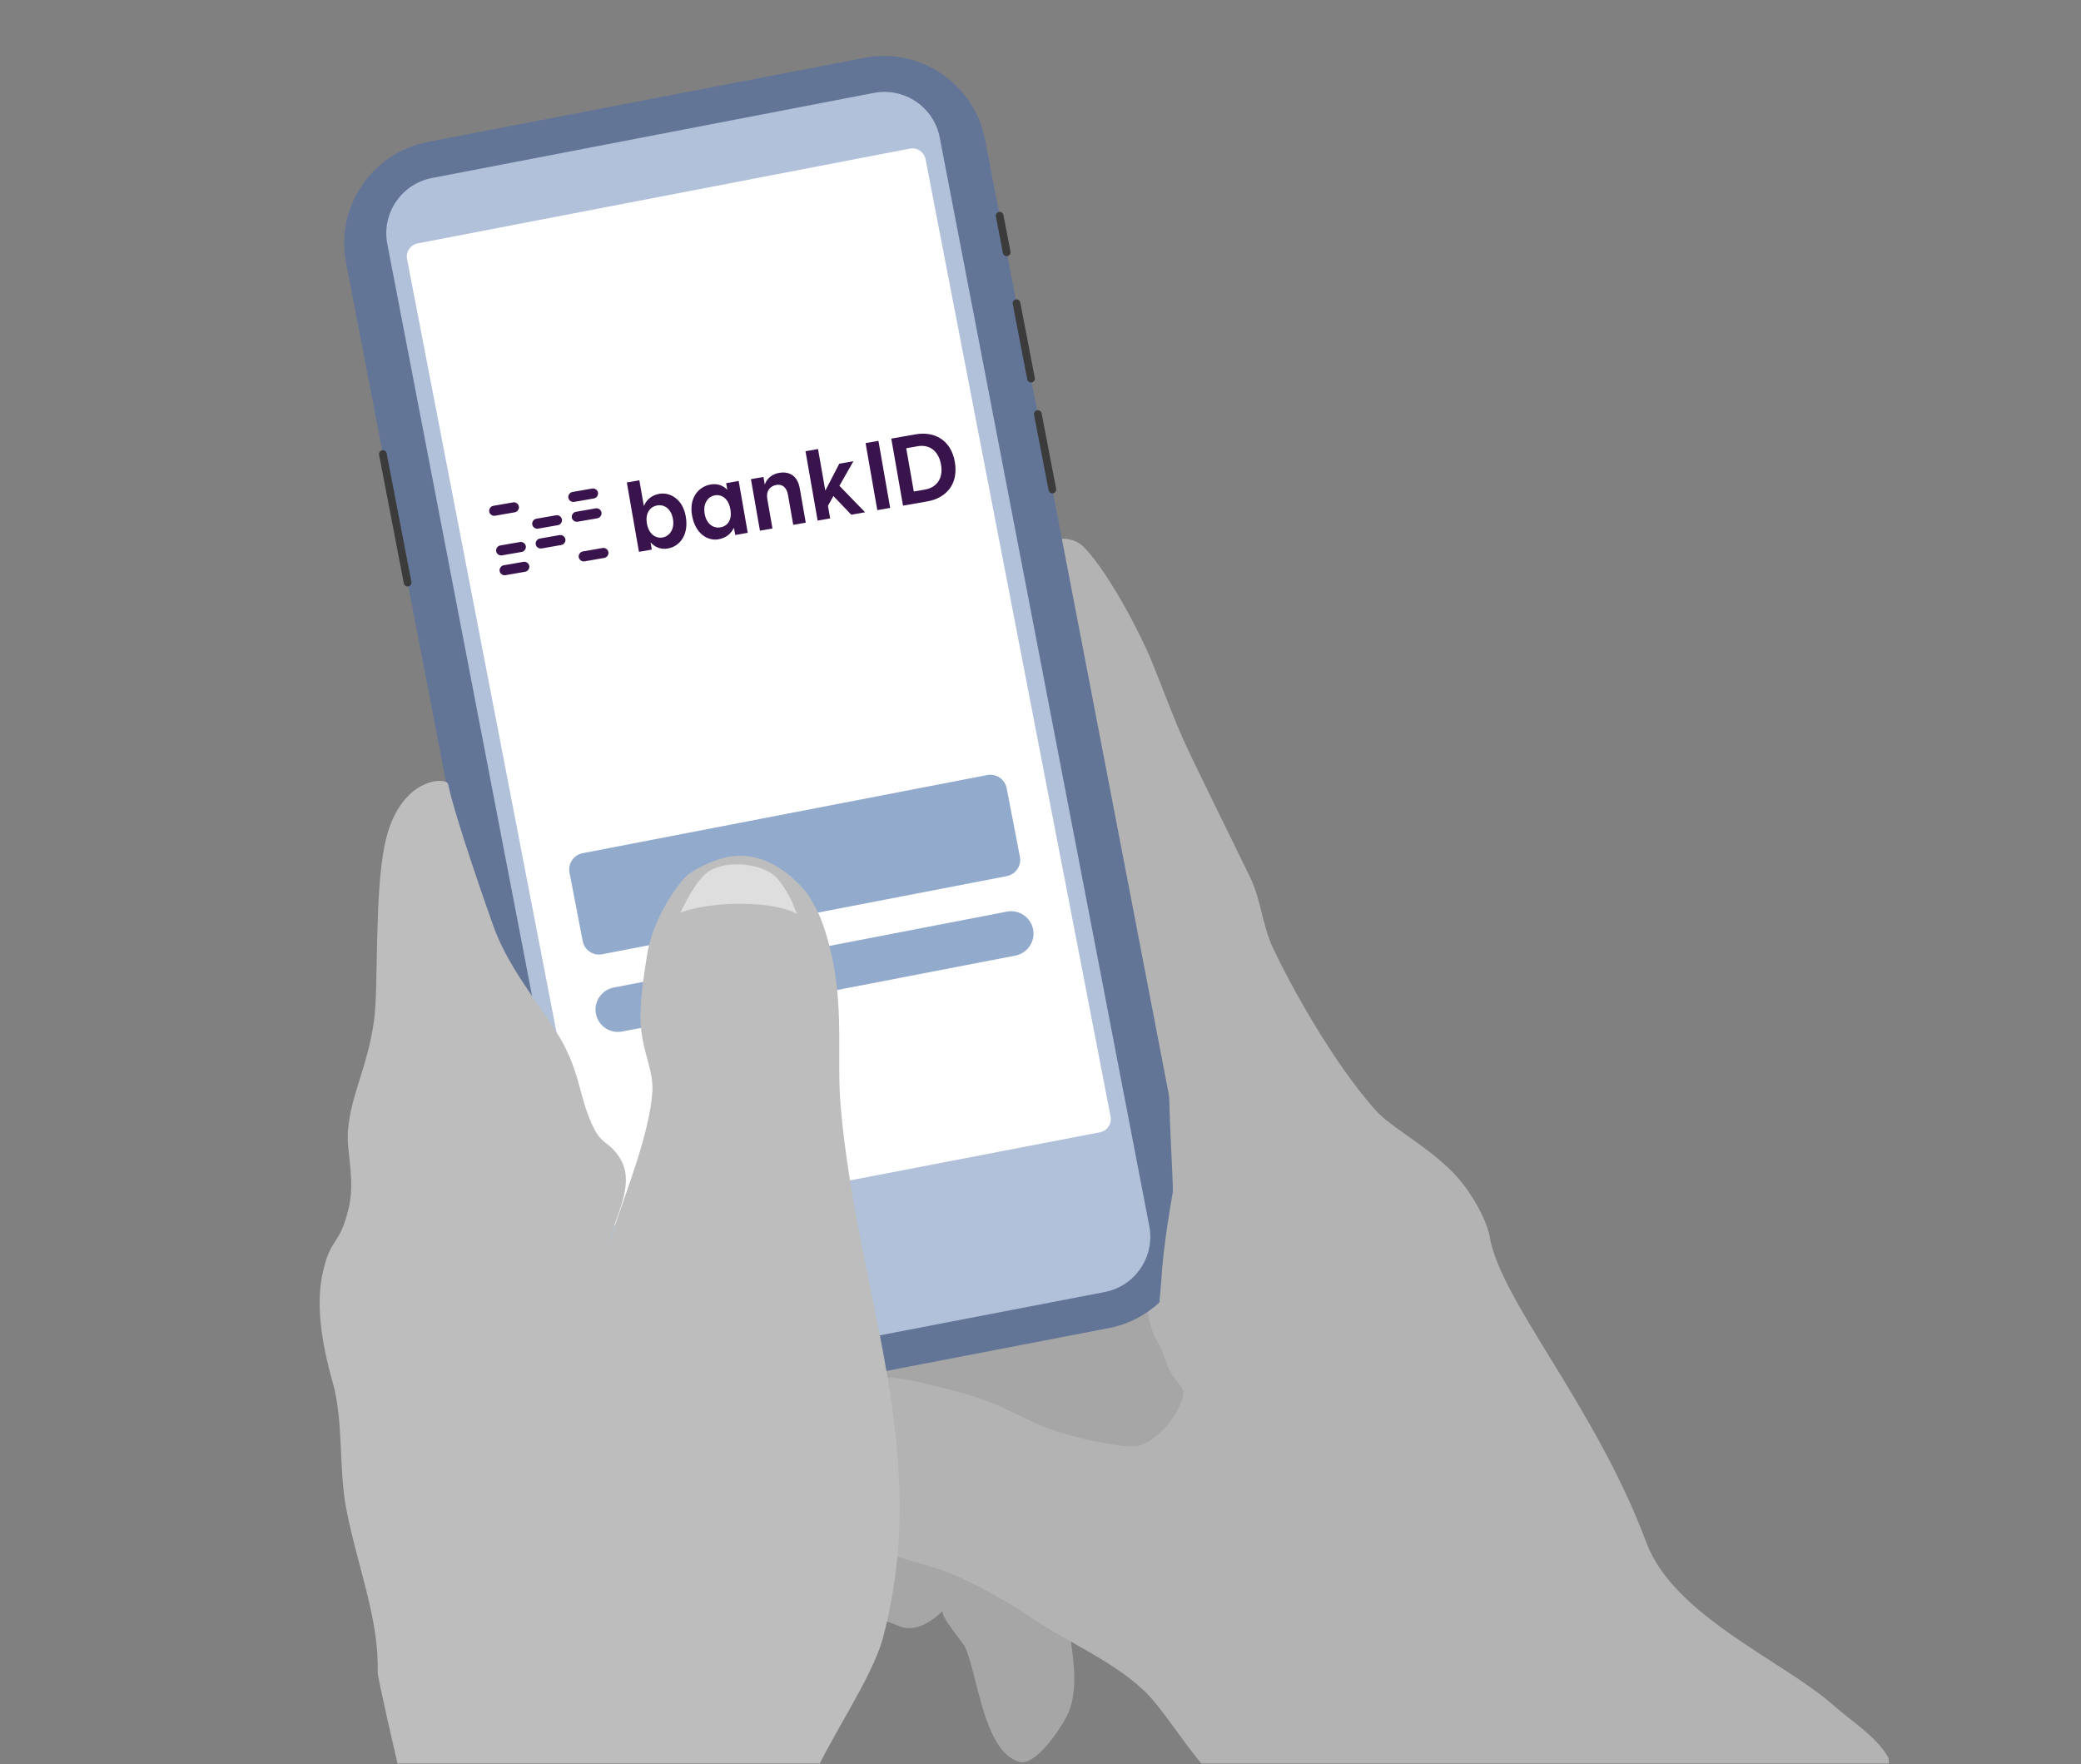 <?xml version="1.0" encoding="UTF-8" standalone="no"?>
<!DOCTYPE svg PUBLIC "-//W3C//DTD SVG 1.1//EN" "http://www.w3.org/Graphics/SVG/1.1/DTD/svg11.dtd">
<svg width="100%" height="100%" viewBox="0 0 670 568" version="1.1" xmlns="http://www.w3.org/2000/svg" xmlns:xlink="http://www.w3.org/1999/xlink" xml:space="preserve" xmlns:serif="http://www.serif.com/" style="fill-rule:evenodd;clip-rule:evenodd;stroke-linejoin:round;stroke-miterlimit:2;">
    <rect x="0" y="0" width="670" height="568" fill="#808080" stroke="none"/>
    <rect x="0" y="0" width="670" height="567.731" style="fill:rgb(57,19,76);fill-opacity:0;"/>
    <clipPath id="_clip1">
        <rect x="0" y="0" width="670" height="567.731"/>
    </clipPath>
    <g clip-path="url(#_clip1)">
        <g transform="matrix(1,0,0,1,0,-13.16)">
            <g transform="matrix(1,0,0,1.02,0,-0.266)">
                <g id="Layer1">
                    <rect x="0" y="13.16" width="669.09" height="556.501" style="fill:rgb(235,235,235);fill-opacity:0;"/>
                    <g transform="matrix(0.991,0.131,-0.134,0.971,123.54,-4.951)">
                        <g>
                            <g>
                                <path d="M307.46,347.45C307.18,345.92 326.32,394.12 328.32,409.56C330.6,427.18 330.98,444.88 316.4,457.24C309.18,463.36 288.99,468.84 287.1,478.3C283.23,497.68 300.28,521.15 294.38,537.12C292.89,541.15 286.74,554.08 281.41,553.4C269.62,551.89 264.36,527.61 259.14,519.2C258.08,517.49 249.23,509.92 250.46,508.33C251.56,506.89 255.08,501.95 257.24,495.11C259.25,488.78 265.06,484.46 263.05,482.72C261.05,480.99 257.5,495.38 255.69,499.4C252.94,505.49 247.07,515.34 239.39,515.51C236.98,515.56 234.61,514.27 232.39,514.27C230.78,514.27 231.65,517.62 228.6,516.05C218.93,511.1 218.04,495.57 215.95,486.43C210.06,460.66 199.86,438.49 207,411.87C216.05,378.13 235.36,371.05 266.29,359.57C274.63,356.47 283.18,353.73 291.89,351.9C294.6,351.33 294.83,349.97 297.57,349.59C299.04,349.38 308.03,350.51 307.46,347.44L307.46,347.45Z" style="fill:rgb(166,166,166);fill-rule:nonzero;"/>
                                <path d="M558.42,580.89C558.42,580.89 561.5,518.44 558.2,514.31C553.36,508.25 545.15,504.66 538.83,500.39C521.08,488.4 483.85,478.69 471.93,456.4C449.82,415.06 415,385.62 408.7,365.41C407.23,360.69 401.15,351.91 394.09,346.46C384.4,338.98 372.7,334.94 367.14,330.24C350.76,316.4 333.28,292.28 327.05,282.53C322.73,275.76 321.2,267.73 316.77,261.05C309.42,249.96 300.06,236.14 292.73,225.01C285.81,214.49 281.81,206.3 275.48,195.36C272.63,190.43 259.58,170.81 249.59,162.91C244.63,158.99 237.36,161.61 233.96,164.98C226.74,172.14 237.4,201.13 239.13,207.4C244.3,226.21 250.61,244.29 257.44,262.55C259.78,268.81 260.87,275.61 264.05,281.54C267.76,288.44 274.17,292.92 282.16,304.1C292.23,318.19 299.75,343.85 299.67,349.51C299.61,354.11 301.93,370.54 302.37,375.13C302.9,380.75 304.17,381.08 304.51,386.77C304.82,392.05 305.3,398.77 302.86,403.66C302.55,404.28 305.31,411.08 306.92,412.92C310.95,417.51 309.88,420.57 316.92,426.81C319.94,429.49 314.14,443.52 305.9,447.33C303.59,448.4 292.16,448.57 278.85,446.26C271.46,444.98 263.47,441.49 256.03,439.73C246.86,437.56 238.51,437.17 233.1,436.51C228.51,435.95 212.09,435.63 208.77,440.51C204.6,446.65 208.81,458.3 210,464.84C210.93,469.97 210.31,483.32 214.21,487.08C220.02,492.68 243.13,493.82 251.98,496.37C260.93,498.94 270.11,502.45 278.44,506.62C291.49,513.15 306.14,516.87 317.82,525.12C325.45,530.5 336.2,544.54 344.08,549.71C352.81,555.44 367.11,571.08 385.31,574.34C394.35,575.96 398.94,579.2 407.86,581.35C415.91,583.29 558.35,580.86 558.43,580.92L558.42,580.89Z" style="fill:rgb(179,179,179);fill-rule:nonzero;"/>
                                <g>
                                    <path d="M1.8,103.8L113.45,435.79C119.3,453.17 138.15,462.53 155.53,456.69L291.12,411.09C308.5,405.24 317.86,386.39 312.02,369.01L200.37,37.01C194.52,19.63 175.67,10.27 158.29,16.11L22.7,61.71C5.32,67.56 -4.05,86.42 1.8,103.8Z" style="fill:rgb(99,117,151);fill-rule:nonzero;"/>
                                    <path d="M14.15,96.02L128,434.52C131.19,444 141.47,449.11 150.96,445.92L288.27,399.74C297.75,396.55 302.86,386.27 299.67,376.78L185.82,38.29C182.63,28.81 172.35,23.7 162.86,26.89L25.55,73.07C16.07,76.26 10.96,86.54 14.15,96.03L14.15,96.02Z" style="fill:rgb(176,193,217);fill-rule:nonzero;"/>
                                    <path d="M207.14,61.07L210.97,72.45C211.19,73.1 211.89,73.45 212.54,73.23C213.19,73.01 213.54,72.31 213.32,71.66L209.49,60.28C209.27,59.63 208.57,59.28 207.92,59.5C207.27,59.72 206.92,60.42 207.14,61.07Z" style="fill:rgb(59,59,59);fill-rule:nonzero;"/>
                                    <path d="M216.29,88.27L224.18,111.73C224.4,112.38 225.1,112.73 225.75,112.51C226.4,112.29 226.75,111.59 226.53,110.94L218.64,87.48C218.42,86.83 217.72,86.48 217.07,86.7C216.42,86.92 216.07,87.62 216.29,88.27Z" style="fill:rgb(59,59,59);fill-rule:nonzero;"/>
                                    <path d="M227.88,122.73L235.77,146.19C235.99,146.84 236.69,147.19 237.34,146.97C237.99,146.75 238.34,146.05 238.12,145.4L230.23,121.94C230.01,121.29 229.31,120.94 228.66,121.16C228.01,121.38 227.66,122.08 227.88,122.73Z" style="fill:rgb(59,59,59);fill-rule:nonzero;"/>
                                    <path d="M20.63,163.69L34.08,203.68C34.3,204.33 35,204.68 35.65,204.46C36.3,204.24 36.65,203.54 36.43,202.89L22.98,162.9C22.76,162.25 22.06,161.9 21.41,162.12C20.76,162.34 20.41,163.04 20.63,163.69Z" style="fill:rgb(59,59,59);fill-rule:nonzero;"/>
                                </g>
                                <path d="M21.1,100.02L121.46,397.66C122.22,399.92 124.67,401.14 126.92,400.38L279.88,348.94C282.14,348.18 283.35,345.74 282.59,343.47L182.23,45.83C181.47,43.57 179.02,42.35 176.77,43.11L23.81,94.56C21.55,95.32 20.34,97.76 21.1,100.03L21.1,100.02Z" style="fill:white;fill-rule:nonzero;"/>
                                <path d="M113.95,332.81C115.22,336.58 119.32,338.62 123.09,337.34L245.26,296.18C249.03,294.91 251.07,290.81 249.79,287.04C248.52,283.27 244.42,281.23 240.65,282.51L118.48,323.67C114.71,324.94 112.67,329.04 113.95,332.81Z" style="fill:rgb(146,170,203);fill-rule:nonzero;"/>
                                <path d="M99.42,288.88L106.6,310.19C107.54,312.98 110.57,314.48 113.36,313.54L239.09,271.18C241.88,270.24 243.39,267.21 242.44,264.42L235.26,243.11C234.32,240.32 231.29,238.82 228.5,239.76L102.77,282.12C99.98,283.06 98.48,286.09 99.42,288.88Z" style="fill:rgb(146,170,203);fill-rule:nonzero;"/>
                                <path d="M212.859,580.89L83.074,580.89C83.074,580.89 72.895,554.022 72.73,552.44C70.94,535.23 61.65,519.48 55.64,501.54C51.48,489.11 51,473.49 45.83,461.69C40.32,449.1 37.2,437.44 37.93,427.68C38.86,415.15 42.17,418.35 43.44,405.66C44.4,396.02 40.32,387.82 39.89,381.06C39.15,369.34 43.37,359.92 43.44,344.47C43.49,333.9 38.2,305.13 39.23,288.33C40.64,265.49 56.11,263.62 56.86,265.82C60.21,275.6 75.15,304.84 77.55,309.44C83.36,320.59 93.07,329.9 101.17,339.21C111.74,351.36 111.5,359.2 117.91,368.98C121.58,374.58 123.42,372.74 127.64,377.63C133.72,384.68 129.5,394.63 128.48,402.62C128.28,404.17 128.14,407.29 128.14,407.29C128.14,407.29 128.54,402.75 128.96,400.51C131.28,388.2 136.25,368.42 135.32,355.21C134.88,348.9 130.95,343.7 129.02,335.73C127.34,328.77 127.58,319.15 127.72,311.97C127.83,306.78 129.09,301.51 130.75,296.93C133.16,290.27 136.38,285.07 138.05,283.68C156.1,268.6 174.7,279.23 182.4,294.29C193.2,315.4 192.12,334.48 196.07,352.01C209.33,410.89 240.17,457.45 232.49,519.54C230.79,533.29 218.851,555.893 215.75,569.26C213.525,578.849 214.149,580.72 212.859,580.89Z" style="fill:rgb(189,189,189);fill-rule:nonzero;"/>
                                <path d="M184.9,301.09C184.87,298.06 177.32,294.17 167.73,293.47C152.89,292.4 132.96,297.94 129.71,301.44C128.55,302.69 133.96,288.19 137.09,285.08C149.88,272.38 162.62,273.63 175.48,284.65C179.21,287.84 185.48,300.45 184.89,301.09L184.9,301.09Z" style="fill:rgb(189,189,189);fill-rule:nonzero;"/>
                                <path d="M299.39,323.42L325.59,392.31L307.17,413.05C306.59,411.05 306.02,396.01 305.83,393.41C304.95,381.3 305.62,368.46 305.7,364.99C305.76,362.77 298.71,329.47 299.38,323.42L299.39,323.42Z" style="fill:rgb(179,179,179);fill-rule:nonzero;"/>
                                <path d="M173.91,292.34C165.95,288.94 145.76,291.76 136.5,296.92C137.81,293.35 140.01,286.14 143.48,282.81C148.8,277.71 161.01,277.64 165.83,281.69C168.68,284.09 171.67,288.29 172.56,290.17C172.81,290.7 173.91,292.34 173.91,292.34Z" style="fill:rgb(222,222,222);fill-rule:nonzero;"/>
                            </g>
                        </g>
                    </g>
                </g>
            </g>
            <g transform="matrix(0.876,-0.482,0.482,0.876,-239.256,189.408)">
                <path d="M360.354,185.347L354.237,183.253C353.421,182.973 352.952,182.014 353.232,181.197C353.512,180.38 354.47,179.909 355.286,180.188L361.403,182.283C362.219,182.562 362.688,183.521 362.408,184.338C362.128,185.156 361.17,185.626 360.354,185.347Z" style="fill:rgb(57,19,76);fill-rule:nonzero;"/>
                <path d="M356.158,197.604L350.041,195.51C349.225,195.231 348.756,194.271 349.036,193.454C349.315,192.637 350.274,192.166 351.09,192.446L357.207,194.54C358.023,194.819 358.492,195.779 358.212,196.596C357.932,197.413 356.974,197.883 356.158,197.604Z" style="fill:rgb(57,19,76);fill-rule:nonzero;"/>
                <path d="M354.06,203.733L347.942,201.638C347.127,201.359 346.658,200.4 346.938,199.583C347.217,198.766 348.176,198.295 348.991,198.574L355.109,200.669C355.925,200.948 356.394,201.907 356.114,202.724C355.834,203.541 354.876,204.012 354.06,203.733Z" style="fill:rgb(57,19,76);fill-rule:nonzero;"/>
                <path d="M370.491,195.664L364.374,193.57C363.558,193.291 363.089,192.331 363.369,191.514C363.649,190.697 364.607,190.226 365.423,190.506L371.54,192.6C372.356,192.879 372.825,193.839 372.545,194.656C372.265,195.473 371.307,195.944 370.491,195.664Z" style="fill:rgb(57,19,76);fill-rule:nonzero;"/>
                <path d="M368.393,201.793L362.275,199.699C361.46,199.419 360.991,198.46 361.271,197.643C361.55,196.826 362.509,196.355 363.325,196.634L369.442,198.729C370.258,199.008 370.727,199.967 370.447,200.784C370.167,201.602 369.209,202.072 368.393,201.793Z" style="fill:rgb(57,19,76);fill-rule:nonzero;"/>
                <path d="M384.824,193.724L378.707,191.63C377.891,191.351 377.422,190.392 377.702,189.574C377.982,188.757 378.94,188.287 379.756,188.566L385.873,190.66C386.689,190.939 387.158,191.899 386.878,192.716C386.598,193.533 385.64,194.004 384.824,193.724Z" style="fill:rgb(57,19,76);fill-rule:nonzero;"/>
                <path d="M382.726,199.853L376.609,197.759C375.793,197.479 375.324,196.52 375.604,195.703C375.883,194.886 376.842,194.415 377.658,194.694L383.775,196.789C384.591,197.068 385.06,198.027 384.78,198.844C384.5,199.662 383.542,200.132 382.726,199.853Z" style="fill:rgb(57,19,76);fill-rule:nonzero;"/>
                <path d="M378.53,212.11L372.412,210.016C371.597,209.737 371.128,208.777 371.407,207.96C371.687,207.143 372.646,206.672 373.461,206.952L379.579,209.046C380.394,209.325 380.863,210.284 380.583,211.102C380.304,211.919 379.345,212.389 378.53,212.11Z" style="fill:rgb(57,19,76);fill-rule:nonzero;"/>
                <path d="M395.872,209.032C394.753,212.301 395.994,214.666 398.135,215.399C400.072,216.062 402.773,215.161 403.927,211.79C405.081,208.419 403.566,206.189 401.629,205.526C399.488,204.793 397.026,205.662 395.872,209.032ZM400.453,195.652L397.726,203.619C399.133,202.503 401.254,201.632 404.006,202.574C407.065,203.621 409.862,207.431 407.938,213.049C405.945,218.871 401.499,220.545 397.931,219.323C395.892,218.625 394.473,217.112 393.981,214.89L393.212,217.137L389.235,215.775L396.579,194.325L400.453,195.652Z" style="fill:rgb(57,19,76);fill-rule:nonzero;"/>
                <path d="M413.68,215.243C412.526,218.614 414.041,220.844 415.978,221.507C418.119,222.24 420.444,221.439 421.633,217.966C422.787,214.595 421.511,212.332 419.37,211.599C417.534,210.971 414.869,211.77 413.68,215.243ZM409.875,213.712C411.764,208.197 416.277,206.661 419.845,207.882C421.782,208.545 423.169,209.819 423.798,211.974L424.497,209.931L428.371,211.258L422.881,227.294L419.007,225.968L419.776,223.721C418.13,224.869 416.114,225.434 413.565,224.561C410.507,223.514 407.847,219.637 409.875,213.712Z" style="fill:rgb(57,19,76);fill-rule:nonzero;"/>
                <path d="M433.64,220.821L430.528,229.912L426.654,228.586L432.109,212.651L435.983,213.978L435.179,216.327C437,214.668 439.284,214.651 441.017,215.245C443.77,216.187 445.931,218.525 444.463,222.815L440.826,233.438L436.951,232.111L440.099,222.918C441.008,220.263 440.032,218.788 438.299,218.194C436.327,217.633 434.514,218.268 433.64,220.821Z" style="fill:rgb(57,19,76);fill-rule:nonzero;"/>
                <path d="M451.84,213.244L444.496,234.694L448.371,236.021L449.699,232.139L452.75,230.217L454.896,238.255L459.178,239.721L456.039,228.262L463.818,223.507L459.434,222.006L451.308,227.441L455.714,214.571L451.84,213.244Z" style="fill:rgb(57,19,76);fill-rule:nonzero;"/>
                <path d="M474.026,221.638L470.05,220.277L462.951,241.012L466.927,242.374L474.026,221.638Z" style="fill:rgb(57,19,76);fill-rule:nonzero;"/>
                <path d="M485.547,225.583L478.002,223L470.903,243.735L478.448,246.318C484.056,248.238 489.9,246.473 492.313,239.425C494.691,232.479 491.155,227.503 485.547,225.583ZM479.707,242.641L476.139,241.419L480.72,228.038L484.288,229.26C487.551,230.377 489.569,233.465 487.996,238.061C486.457,242.555 482.97,243.758 479.707,242.641Z" style="fill:rgb(57,19,76);fill-rule:nonzero;"/>
            </g>
        </g>
    </g>
</svg>

